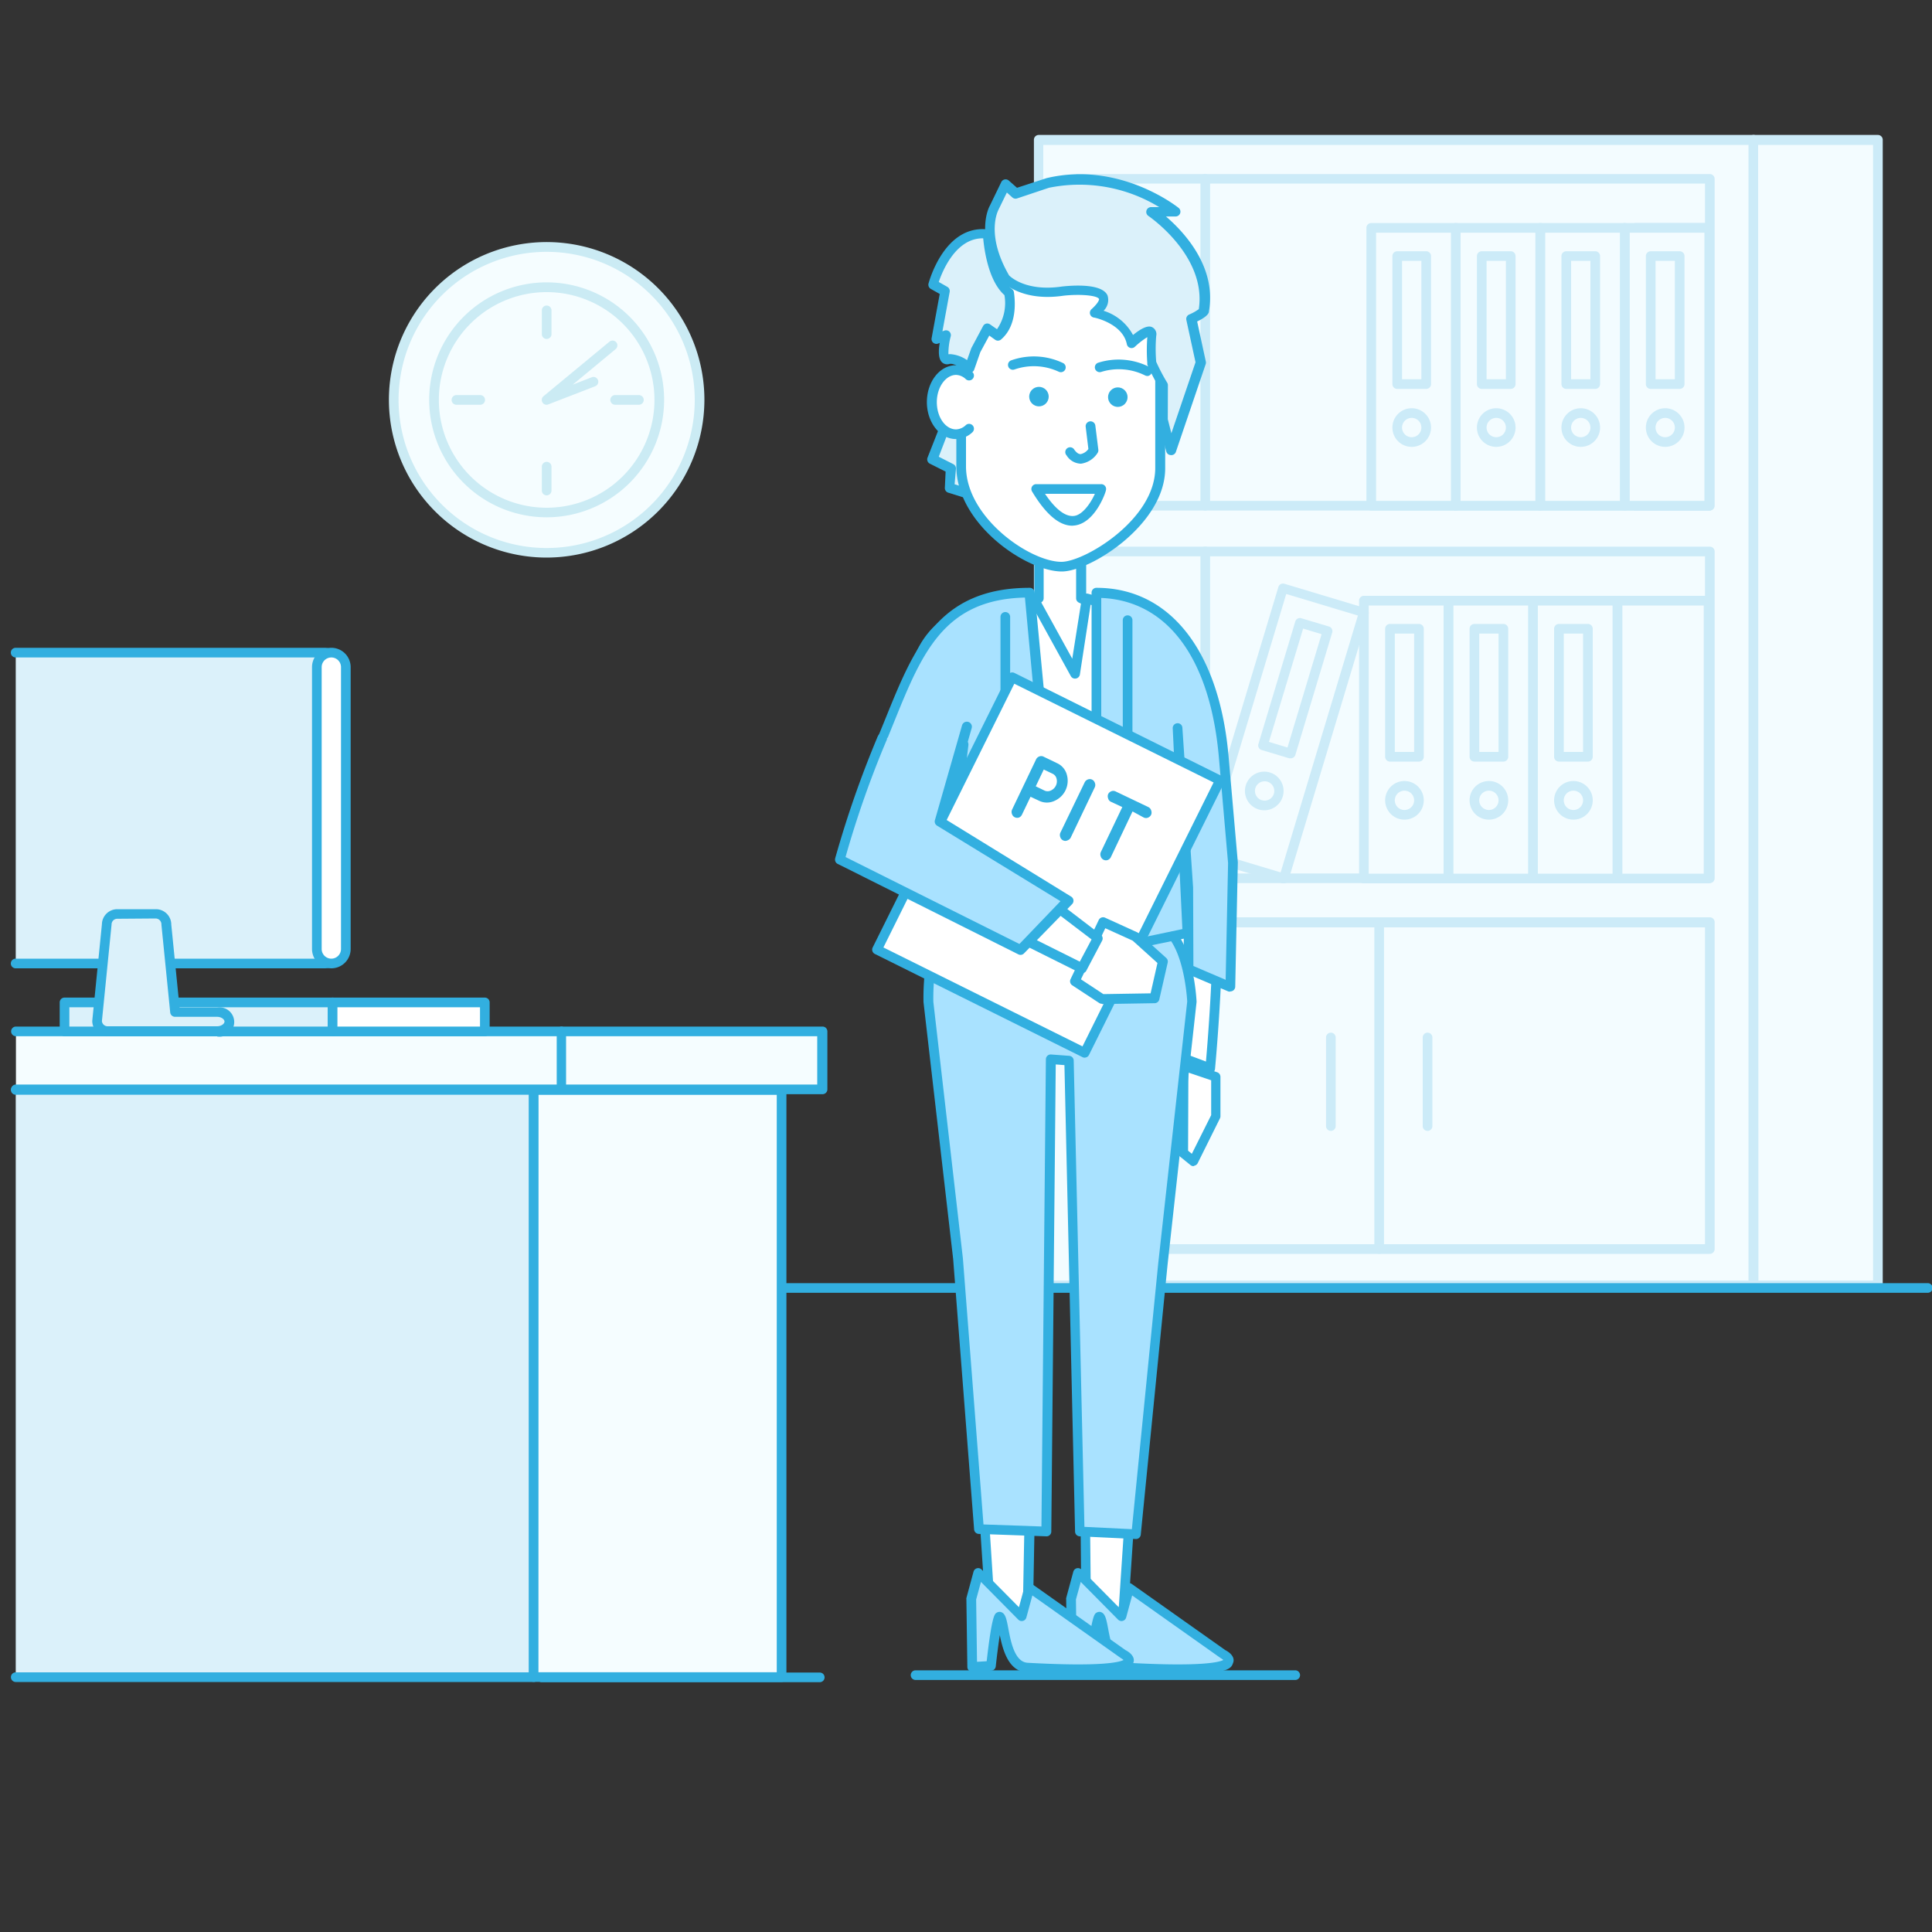 <svg id="Layer_1" data-name="Layer 1" xmlns="http://www.w3.org/2000/svg" viewBox="0 0 200 200"><rect x="0" y="0" width="200" height="200" fill="#333333" stroke="none"/><defs><style>.cls-1{fill:#f3fcff;}.cls-2{fill:#ccebf8;}.cls-3{fill:#f5fdff;}.cls-4{fill:#cbebf4;}.cls-5{fill:#32afe0;}.cls-6{fill:#dbf1fa;}.cls-7{fill:#fff;}.cls-8{fill:#a9e2ff;}</style></defs><title>Q127</title><rect class="cls-1" x="107.5" y="14.47" width="74.02" height="118.59" transform="translate(289.03 147.54) rotate(-180)"/><path class="cls-2" d="M181.53,133.56h-74a.5.5,0,0,1-.5-.5V14.47a.5.5,0,0,1,.5-.5h74a.5.5,0,0,1,.5.5V133.06A.5.5,0,0,1,181.53,133.56Zm-73.52-1h73V15H108Z"/><rect class="cls-1" x="181.53" y="14.47" width="12.87" height="118.59" transform="translate(375.92 147.54) rotate(-180)"/><path class="cls-2" d="M194.4,133.56H181.53a.5.5,0,0,1-.5-.5V14.47a.5.5,0,0,1,.5-.5H194.4a.5.5,0,0,1,.5.5V133.06A.5.5,0,0,1,194.4,133.56Zm-12.37-1H193.9V15H182Z"/><rect class="cls-1" x="111.57" y="95.46" width="65.43" height="33.83" transform="translate(288.57 224.76) rotate(-180)"/><path class="cls-2" d="M177,129.8H111.57a.5.5,0,0,1-.5-.5V95.46a.5.5,0,0,1,.5-.5H177a.5.5,0,0,1,.5.5V129.3A.5.5,0,0,1,177,129.8Zm-64.93-1H176.5V96H112.07Z"/><rect class="cls-1" x="111.57" y="57.09" width="65.43" height="33.83" transform="translate(288.57 148.01) rotate(-180)"/><path class="cls-2" d="M177,91.42H111.57a.5.5,0,0,1-.5-.5V57.09a.5.5,0,0,1,.5-.5H177a.5.5,0,0,1,.5.5V90.92A.5.5,0,0,1,177,91.42Zm-64.93-1H176.5V57.59H112.07Z"/><rect class="cls-1" x="111.57" y="18.52" width="65.43" height="33.83" transform="translate(288.57 70.88) rotate(-180)"/><path class="cls-2" d="M177,52.85H111.57a.5.5,0,0,1-.5-.5V18.52a.5.5,0,0,1,.5-.5H177a.5.5,0,0,1,.5.5V52.35A.5.5,0,0,1,177,52.85Zm-64.93-1H176.5V19H112.07Z"/><path class="cls-2" d="M124.77,52.85a.5.5,0,0,1-.5-.5V18.52a.5.5,0,0,1,1,0V52.35A.5.5,0,0,1,124.77,52.85Z"/><path class="cls-2" d="M124.77,91.42a.5.5,0,0,1-.5-.5V57.09a.5.5,0,1,1,1,0V90.92A.5.5,0,0,1,124.77,91.42Z"/><path class="cls-2" d="M142.77,129.8a.5.5,0,0,1-.5-.5V95.46a.5.5,0,1,1,1,0V129.3A.5.5,0,0,1,142.77,129.8Z"/><path class="cls-2" d="M137.77,117.07a.5.5,0,0,1-.5-.5v-9.17a.5.5,0,0,1,1,0v9.17A.5.5,0,0,1,137.77,117.07Z"/><path class="cls-2" d="M147.78,117.07a.5.5,0,0,1-.5-.5v-9.17a.5.5,0,0,1,1,0v9.17A.5.5,0,0,1,147.78,117.07Z"/><rect class="cls-1" x="157.77" y="71.84" width="28.77" height="9.43" transform="translate(95.59 248.71) rotate(-90)"/><path class="cls-2" d="M176.87,91.44h-9.43a.5.5,0,0,1-.5-.5V62.18a.5.5,0,0,1,.5-.5h9.43a.5.5,0,0,1,.5.5V90.94A.5.5,0,0,1,176.87,91.44Zm-8.93-1h8.43V62.68h-8.43Z"/><rect class="cls-1" x="148.68" y="72.19" width="28.77" height="8.75" transform="translate(86.5 239.62) rotate(-90)"/><path class="cls-2" d="M167.43,91.44h-8.75a.5.5,0,0,1-.5-.5V62.18a.5.5,0,0,1,.5-.5h8.75a.5.5,0,0,1,.5.5V90.94A.5.5,0,0,1,167.43,91.44Zm-8.25-1h7.75V62.68h-7.75Z"/><rect class="cls-1" x="161.38" y="65.09" width="3" height="13.25"/><path class="cls-2" d="M164.38,78.84h-3a.5.5,0,0,1-.5-.5V65.09a.5.5,0,0,1,.5-.5h3a.5.5,0,0,1,.5.5V78.34A.5.5,0,0,1,164.38,78.84Zm-2.5-1h2V65.59h-2Z"/><circle class="cls-1" cx="162.88" cy="82.85" r="1.5"/><path class="cls-2" d="M162.88,84.85a2,2,0,1,1,2-2A2,2,0,0,1,162.88,84.85Zm0-3a1,1,0,1,0,1,1A1,1,0,0,0,162.88,81.85Z"/><rect class="cls-1" x="139.93" y="72.19" width="28.77" height="8.75" transform="translate(77.75 230.87) rotate(-90)"/><path class="cls-2" d="M158.69,91.44h-8.75a.5.5,0,0,1-.5-.5V62.18a.5.5,0,0,1,.5-.5h8.75a.5.5,0,0,1,.5.5V90.94A.5.5,0,0,1,158.69,91.44Zm-8.25-1h7.75V62.68h-7.75Z"/><rect class="cls-1" x="152.63" y="65.09" width="3" height="13.25"/><path class="cls-2" d="M155.63,78.84h-3a.5.5,0,0,1-.5-.5V65.09a.5.5,0,0,1,.5-.5h3a.5.5,0,0,1,.5.5V78.34A.5.5,0,0,1,155.63,78.84Zm-2.5-1h2V65.59h-2Z"/><circle class="cls-1" cx="154.13" cy="82.85" r="1.5"/><path class="cls-2" d="M154.13,84.85a2,2,0,1,1,2-2A2,2,0,0,1,154.13,84.85Zm0-3a1,1,0,1,0,1,1A1,1,0,0,0,154.13,81.85Z"/><rect class="cls-1" x="131.18" y="72.19" width="28.77" height="8.75" transform="translate(69 222.13) rotate(-90)"/><path class="cls-2" d="M149.94,91.44h-8.75a.5.5,0,0,1-.5-.5V62.18a.5.5,0,0,1,.5-.5h8.75a.5.5,0,0,1,.5.5V90.94A.5.5,0,0,1,149.94,91.44Zm-8.25-1h7.75V62.68h-7.75Z"/><rect class="cls-1" x="143.89" y="65.09" width="3" height="13.25"/><path class="cls-2" d="M146.89,78.84h-3a.5.5,0,0,1-.5-.5V65.09a.5.5,0,0,1,.5-.5h3a.5.5,0,0,1,.5.5V78.34A.5.5,0,0,1,146.89,78.84Zm-2.5-1h2V65.59h-2Z"/><circle class="cls-1" cx="145.39" cy="82.85" r="1.5"/><path class="cls-2" d="M145.39,84.85a2,2,0,1,1,2-2A2,2,0,0,1,145.39,84.85Zm0-3a1,1,0,1,0,1,1A1,1,0,0,0,145.39,81.85Z"/><rect class="cls-1" x="158.75" y="34.17" width="28.77" height="7.6" transform="translate(135.16 211.11) rotate(-90)"/><path class="cls-2" d="M176.94,52.85h-7.6a.5.5,0,0,1-.5-.5V23.59a.5.5,0,0,1,.5-.5h7.6a.5.5,0,0,1,.5.5V52.35A.5.5,0,0,1,176.94,52.85Zm-7.1-1h6.6V24.09h-6.6Z"/><rect class="cls-1" x="158.18" y="33.6" width="28.77" height="8.75" transform="translate(134.59 210.54) rotate(-90)"/><path class="cls-2" d="M176.94,52.85h-8.75a.5.5,0,0,1-.5-.5V23.59a.5.5,0,0,1,.5-.5h8.75a.5.5,0,0,1,.5.5V52.35A.5.5,0,0,1,176.94,52.85Zm-8.25-1h7.75V24.09h-7.75Z"/><rect class="cls-1" x="170.88" y="26.51" width="3" height="13.25"/><path class="cls-2" d="M173.88,40.26h-3a.5.5,0,0,1-.5-.5V26.51a.5.5,0,0,1,.5-.5h3a.5.5,0,0,1,.5.5V39.76A.5.5,0,0,1,173.88,40.26Zm-2.5-1h2V27h-2Z"/><circle class="cls-1" cx="172.38" cy="44.26" r="1.5"/><path class="cls-2" d="M172.38,46.26a2,2,0,1,1,2-2A2,2,0,0,1,172.38,46.26Zm0-3a1,1,0,1,0,1,1A1,1,0,0,0,172.38,43.26Z"/><rect class="cls-1" x="149.43" y="33.6" width="28.77" height="8.75" transform="translate(125.84 201.79) rotate(-90)"/><path class="cls-2" d="M168.19,52.85h-8.75a.5.5,0,0,1-.5-.5V23.59a.5.5,0,0,1,.5-.5h8.75a.5.5,0,0,1,.5.5V52.35A.5.5,0,0,1,168.19,52.85Zm-8.25-1h7.75V24.09h-7.75Z"/><rect class="cls-1" x="162.14" y="26.51" width="3" height="13.25"/><path class="cls-2" d="M165.14,40.26h-3a.5.5,0,0,1-.5-.5V26.51a.5.5,0,0,1,.5-.5h3a.5.5,0,0,1,.5.5V39.76A.5.5,0,0,1,165.14,40.26Zm-2.5-1h2V27h-2Z"/><circle class="cls-1" cx="163.64" cy="44.26" r="1.5"/><path class="cls-2" d="M163.64,46.26a2,2,0,1,1,2-2A2,2,0,0,1,163.64,46.26Zm0-3a1,1,0,1,0,1,1A1,1,0,0,0,163.64,43.26Z"/><rect class="cls-1" x="140.69" y="33.6" width="28.77" height="8.75" transform="translate(117.1 193.04) rotate(-90)"/><path class="cls-2" d="M159.44,52.85H150.7a.5.5,0,0,1-.5-.5V23.59a.5.5,0,0,1,.5-.5h8.75a.5.5,0,0,1,.5.5V52.35A.5.5,0,0,1,159.44,52.85Zm-8.25-1h7.75V24.09H151.2Z"/><rect class="cls-1" x="153.39" y="26.51" width="3" height="13.25"/><path class="cls-2" d="M156.39,40.26h-3a.5.5,0,0,1-.5-.5V26.51a.5.5,0,0,1,.5-.5h3a.5.5,0,0,1,.5.5V39.76A.5.5,0,0,1,156.39,40.26Zm-2.5-1h2V27h-2Z"/><circle class="cls-1" cx="154.89" cy="44.26" r="1.5"/><path class="cls-2" d="M154.89,46.26a2,2,0,1,1,2-2A2,2,0,0,1,154.89,46.26Zm0-3a1,1,0,1,0,1,1A1,1,0,0,0,154.89,43.26Z"/><rect class="cls-1" x="131.94" y="33.6" width="28.77" height="8.75" transform="translate(108.35 184.29) rotate(-90)"/><path class="cls-2" d="M150.7,52.85h-8.75a.5.5,0,0,1-.5-.5V23.59a.5.5,0,0,1,.5-.5h8.75a.5.5,0,0,1,.5.5V52.35A.5.5,0,0,1,150.7,52.85Zm-8.25-1h7.75V24.09h-7.75Z"/><rect class="cls-1" x="144.64" y="26.51" width="3" height="13.25"/><path class="cls-2" d="M147.64,40.26h-3a.5.5,0,0,1-.5-.5V26.51a.5.5,0,0,1,.5-.5h3a.5.5,0,0,1,.5.5V39.76A.5.5,0,0,1,147.64,40.26Zm-2.5-1h2V27h-2Z"/><circle class="cls-1" cx="146.14" cy="44.26" r="1.5"/><path class="cls-2" d="M146.14,46.26a2,2,0,1,1,2-2A2,2,0,0,1,146.14,46.26Zm0-3a1,1,0,1,0,1,1A1,1,0,0,0,146.14,43.26Z"/><rect class="cls-1" x="118.47" y="71.54" width="28.77" height="8.75" transform="translate(21.87 181.24) rotate(-73.24)"/><path class="cls-2" d="M132.9,91.44l-.14,0-8.38-2.52a.5.5,0,0,1-.33-.62l8.29-27.54a.5.5,0,0,1,.62-.33l8.38,2.52a.5.5,0,0,1,.33.62l-8.29,27.54A.5.5,0,0,1,132.9,91.44Zm-7.75-3.36,7.42,2.23,8-26.59-7.42-2.23Z"/><rect class="cls-1" x="132.58" y="64.6" width="3" height="13.25" transform="translate(26.22 -35.63) rotate(16.76)"/><path class="cls-2" d="M133.61,78.5l-.14,0-2.87-.86a.5.5,0,0,1-.33-.62l3.82-12.69a.5.5,0,0,1,.62-.33l2.87.86a.5.5,0,0,1,.33.62l-3.82,12.69A.5.5,0,0,1,133.61,78.5Zm-2.25-1.7,1.92.58,3.53-11.73-1.91-.58Z"/><circle class="cls-1" cx="130.87" cy="81.88" r="1.5" transform="translate(14.74 183.59) rotate(-73.24)"/><path class="cls-2" d="M130.87,83.88a2,2,0,1,1,1.92-1.42h0A2,2,0,0,1,130.87,83.88Zm0-3a1,1,0,1,0,1,1.29h0a1,1,0,0,0-.67-1.25A1,1,0,0,0,130.87,80.88Zm1.44,1.43h0Z"/><circle class="cls-3" cx="56.59" cy="41.4" r="15.83"/><path class="cls-4" d="M56.59,57.72A16.33,16.33,0,1,1,72.92,41.4,16.35,16.35,0,0,1,56.59,57.72Zm0-31.65A15.33,15.33,0,1,0,71.92,41.4,15.34,15.34,0,0,0,56.59,26.07Z"/><circle class="cls-3" cx="56.59" cy="41.4" r="11.66"/><path class="cls-4" d="M56.59,53.55A12.16,12.16,0,1,1,68.75,41.4,12.17,12.17,0,0,1,56.59,53.55Zm0-23.31A11.16,11.16,0,1,0,67.75,41.4,11.17,11.17,0,0,0,56.59,30.24Z"/><polyline class="cls-3" points="63.41 35.75 56.59 41.4 61.48 39.5"/><path class="cls-4" d="M56.59,41.9a.5.5,0,0,1-.32-.89l6.82-5.64a.5.5,0,1,1,.64.77l-4.44,3.68,2-.78a.5.5,0,0,1,.36.93l-4.88,1.89A.5.5,0,0,1,56.59,41.9Z"/><path class="cls-4" d="M56.59,35.09a.5.5,0,0,1-.5-.5V32.13a.5.5,0,1,1,1,0v2.46A.5.5,0,0,1,56.59,35.09Z"/><path class="cls-4" d="M49.71,41.9H47.25a.5.5,0,0,1,0-1h2.46a.5.5,0,0,1,0,1Z"/><path class="cls-4" d="M66.14,41.9H63.68a.5.5,0,0,1,0-1h2.46a.5.5,0,0,1,0,1Z"/><path class="cls-4" d="M56.59,51.28a.5.5,0,0,1-.5-.5V48.31a.5.5,0,0,1,1,0v2.46A.5.5,0,0,1,56.59,51.28Z"/><path class="cls-5" d="M134.08,173.91H94.78a.5.5,0,0,1,0-1h39.3a.5.5,0,0,1,0,1Z"/><path class="cls-5" d="M199.56,133.83H26.08a.5.5,0,1,1,0-1H199.56a.5.5,0,0,1,0,1Z"/><path class="cls-5" d="M84.86,174.14H56.08a.5.5,0,0,1,0-1H84.86a.5.5,0,0,1,0,1Z"/><polyline class="cls-3" points="1.65 106.77 58.1 106.77 58.1 112.77 1.65 112.77"/><path class="cls-5" d="M58.1,113.27H1.65a.5.5,0,0,1,0-1h56v-5h-56a.5.5,0,0,1,0-1H58.1a.5.5,0,0,1,.5.5v6A.5.5,0,0,1,58.1,113.27Z"/><rect class="cls-3" x="58.1" y="106.77" width="27.05" height="6"/><path class="cls-5" d="M85.15,113.27h-27a.5.5,0,0,1-.5-.5v-6a.5.5,0,0,1,.5-.5h27a.5.5,0,0,1,.5.5v6A.5.5,0,0,1,85.15,113.27Zm-26.55-1h26v-5h-26Z"/><polyline class="cls-6" points="1.63 112.83 55.24 112.83 55.24 173.62 1.63 173.62"/><path class="cls-5" d="M55.25,174.12H1.63a.5.5,0,0,1,0-1H54.75V113.33H1.63a.5.5,0,0,1,0-1H55.25a.5.5,0,0,1,.5.5v60.78A.5.5,0,0,1,55.25,174.12Z"/><rect class="cls-3" x="55.25" y="112.84" width="25.67" height="60.78"/><path class="cls-5" d="M80.91,174.11H55.25a.5.5,0,0,1-.5-.5V112.84a.5.5,0,0,1,.5-.5H80.91a.5.5,0,0,1,.5.5v60.78A.5.5,0,0,1,80.91,174.11Zm-25.17-1H80.41V113.34H55.75Z"/><polygon class="cls-6" points="97.69 44.48 96.49 47.51 98.41 48.49 98.31 50.49 101.22 51.41 102.48 47.57 98.31 41.8 97.69 44.48"/><path class="cls-5" d="M101.22,51.91l-.15,0L98.16,51a.5.5,0,0,1-.35-.5l.08-1.68L96.26,48a.5.5,0,0,1-.24-.63l1.18-3,.61-2.64a.5.5,0,0,1,.89-.18l4.18,5.77a.5.5,0,0,1,.07.45l-1.26,3.84A.5.5,0,0,1,101.22,51.91Zm-2.4-1.78,2.08.66,1-3.13L98.55,43l-.37,1.6,0,.07-1,2.61,1.51.77a.5.5,0,0,1,.27.47Zm-1.14-5.65h0Z"/><path class="cls-7" d="M103.94,64s-1.73,13.23,6.31,12.4c7,0,5.94-12.4,5.94-12.4l-4.25-2.07V58h-4.36v3.9Z"/><path class="cls-5" d="M109.52,76.94a5.1,5.1,0,0,1-3.79-1.55c-3.29-3.38-2.32-11.13-2.28-11.45a.5.5,0,0,1,.25-.37l3.38-1.92V58a.5.5,0,0,1,.5-.5h4.36a.5.5,0,0,1,.5.5v3.59l4,1.93a.5.5,0,0,1,.28.41c0,.32.64,7.8-2.51,11.24a5.12,5.12,0,0,1-3.92,1.7A7,7,0,0,1,109.52,76.94Zm-5.11-12.63c-.13,1.32-.62,7.66,2,10.38a4.3,4.3,0,0,0,3.76,1.21,4.15,4.15,0,0,0,3.24-1.38c2.54-2.77,2.35-8.83,2.27-10.2l-4-1.94a.5.5,0,0,1-.28-.45v-3.4h-3.36v3.4a.5.5,0,0,1-.25.43Z"/><polygon class="cls-7" points="102.58 167.3 106.42 167.3 107.01 136.05 107.2 108.55 112.01 109.01 112.17 136.47 112.44 167.3 116.26 167.3 118.31 136.78 120.61 104.91 98.61 104.91 100.5 136.05 102.58 167.3"/><path class="cls-5" d="M116.26,167.8h-3.81a.5.5,0,0,1-.5-.5l-.28-30.83-.15-27-3.82-.36-.19,27-.59,31.26a.5.5,0,0,1-.5.49h-3.84a.5.5,0,0,1-.5-.47L100,136.09l-1.9-31.15a.5.5,0,0,1,.5-.53h22a.5.5,0,0,1,.5.54l-2.3,31.87-2.05,30.52A.5.5,0,0,1,116.26,167.8Zm-3.32-1h2.85l2-30.06,2.27-31.33H99.14L101,136l2,30.78h2.88l.58-30.76.19-27.49a.5.5,0,0,1,.17-.37.49.49,0,0,1,.38-.13l4.81.45a.5.5,0,0,1,.45.49l.15,27.47Z"/><polygon class="cls-7" points="122.48 110.36 122.48 119.36 123.55 120.22 125.84 115.59 125.84 111.51 122.48 110.36"/><path class="cls-5" d="M123.55,120.72a.5.5,0,0,1-.31-.11l-1.06-.86a.5.5,0,0,1-.19-.39v-9a.5.5,0,0,1,.66-.47L126,111a.5.5,0,0,1,.34.47v4.08a.5.5,0,0,1-.05.22l-2.3,4.63a.5.5,0,0,1-.34.27Zm-.56-1.6.39.32,2-4v-3.61l-2.36-.8Z"/><path class="cls-7" d="M107,61.94s-12.34-.3-12.34,9.43c0,2.64-.95,7.43-.95,12.2,0,8.41.63,8.3.63,8.3l4.1-1.27V83.66l-.21-8.47v3.48L102.38,92h14.51l4.36-13v30.11l4,1.51c.33-3.72.76-9.61.85-16.72,0-3.77-1.07-16.06-1.07-20.1,0-8.68-12.57-11.83-12.57-11.83l-1.19,7.78Z"/><path class="cls-5" d="M125.29,111.09a.51.51,0,0,1-.18,0l-4-1.51a.5.5,0,0,1-.32-.47V82l-3.39,10.09a.5.5,0,0,1-.47.34H102.38a.5.5,0,0,1-.48-.35l-3-9.56,0,1.09v6.94a.5.5,0,0,1-.35.48l-4.1,1.27a.57.57,0,0,1-.5-.11c-.21-.18-.78-.66-.78-8.67a69.33,69.33,0,0,1,.58-7.87c.2-1.73.37-3.23.37-4.33a8.63,8.63,0,0,1,2.55-6.44c3.7-3.61,10-3.49,10.3-3.49a.5.5,0,0,1,.43.26L111,68.19l1-6.32a.5.5,0,0,1,.62-.41c.53.13,12.94,3.34,12.94,12.32,0,2,.27,6,.53,9.82.28,4.1.56,8.34.54,10.29-.07,5.56-.35,11.2-.85,16.76a.5.5,0,0,1-.5.46Zm-3.54-2.36,3.09,1.16c.46-5.32.72-10.71.79-16,0-1.91-.26-6.13-.54-10.21-.26-3.88-.53-7.9-.53-9.89,0-7.2-9.31-10.48-11.66-11.19l-1.11,7.22a.5.5,0,0,1-.41.42.49.49,0,0,1-.53-.25l-4.14-7.52c-1.25,0-6.32.3-9.29,3.21a7.67,7.67,0,0,0-2.25,5.72,43.89,43.89,0,0,1-.37,4.44,68.54,68.54,0,0,0-.57,7.75c0,5.29.26,7.1.4,7.7l3.34-1V83.66L97.87,79l-.07-.23a.5.5,0,0,1,0-.15V75.19a.5.5,0,0,1,1,0l.09,3.7,3.89,12.59h13.78l4.22-12.58v-4.2a.5.5,0,0,1,1,0Z"/><rect class="cls-7" x="101.35" y="89.55" width="16.78" height="2.41" transform="translate(219.48 181.52) rotate(-180)"/><path class="cls-5" d="M118.13,92.47H101.35a.5.5,0,0,1-.5-.5V89.55a.5.5,0,0,1,.5-.5h16.78a.5.5,0,0,1,.5.5V92A.5.5,0,0,1,118.13,92.47Zm-16.28-1h15.78V90.05H101.85Z"/><path class="cls-8" d="M97.35,96.83c1.39-2.31,4.88-4.57,4.88-4.57H117a21,21,0,0,1,4.69,5c1.51,2.41,1.67,6.47,1.67,6.47h0l-3,27.1-2.78,28-5.85-.28-1.11-48.75-1.88-.14-.46,48.89-7-.25-2.17-28-3.07-26.6h0S96,99.15,97.35,96.83Z"/><path class="cls-5" d="M117.62,159.32h0l-5.85-.28a.5.5,0,0,1-.48-.49l-1.1-48.29-.9-.07-.46,48.35a.5.5,0,0,1-.15.36.47.47,0,0,1-.36.14l-7-.25a.5.5,0,0,1-.48-.46l-2.17-28-3.07-26.59c0-.23-.15-4.8,1.3-7.21s4.89-4.64,5-4.74a.5.5,0,0,1,.27-.08H117a.5.5,0,0,1,.3.1A21.25,21.25,0,0,1,122.12,97c1.56,2.5,1.74,6.54,1.75,6.71l-3,27.17-2.78,28A.5.5,0,0,1,117.62,159.32Zm-5.36-1.26,4.91.24,2.73-27.52,3-27.1h0s-.18-3.89-1.6-6.15a20.4,20.4,0,0,0-4.43-4.76H102.38a17.64,17.64,0,0,0-4.6,4.33c-1.3,2.16-1.16,6.58-1.16,6.62l3.06,26.56,2.13,27.53,6,.21.46-48.37a.5.5,0,0,1,.54-.49l1.88.14a.5.5,0,0,1,.46.49Z"/><path class="cls-8" d="M111,172.56l-.1-7,.74-2.73,4.47,4.51.81-3,9.7,6.87s4.31,2.22-9.91,1.43c-2.54-.14-2.29-5.17-2.89-5.27-.31,0-.87,5.09-.87,5.09Z"/><path class="cls-5" d="M121.94,173.3c-1.39,0-3.13-.05-5.29-.17-1.9-.11-2.5-2.27-2.82-3.86-.15.94-.3,2.14-.42,3.24a.5.5,0,0,1-.47.44l-1.94.11a.51.51,0,0,1-.37-.13.5.5,0,0,1-.16-.36l-.1-7a.47.47,0,0,1,0-.14l.74-2.73a.5.5,0,0,1,.84-.22l3.86,3.9.58-2.13a.5.5,0,0,1,.77-.28l9.7,6.86c.46.23,1,.71.8,1.28S127.34,173.3,121.94,173.3Zm-8.15-6.44h.07c.54.09.65.67.85,1.72.26,1.38.66,3.47,2,3.55,7.73.43,9.52-.07,9.93-.29a1.47,1.47,0,0,0-.27-.19l-9.17-6.49-.62,2.28a.5.5,0,0,1-.84.22l-3.86-3.9-.5,1.82.09,6.45,1-.06c.53-4.65.82-4.87,1-5A.59.59,0,0,1,113.79,166.86Z"/><path class="cls-8" d="M100.64,172.56l-.1-7,.74-2.73,4.47,4.51.81-3,9.7,6.87s4.31,2.22-9.91,1.43c-2.54-.14-2.29-5.17-2.89-5.27-.31,0-.87,5.09-.87,5.09Z"/><path class="cls-5" d="M111.61,173.3c-1.39,0-3.13-.05-5.29-.17-1.9-.1-2.5-2.27-2.82-3.86-.15.94-.3,2.14-.42,3.24a.5.5,0,0,1-.47.44l-1.94.11a.53.53,0,0,1-.37-.13.5.5,0,0,1-.16-.36l-.1-7a.47.47,0,0,1,0-.14l.74-2.73a.5.5,0,0,1,.84-.22l3.86,3.9.58-2.13a.5.5,0,0,1,.77-.28l9.7,6.86c.46.23,1,.71.8,1.28S117,173.3,111.61,173.3Zm-8.15-6.44h.07c.54.09.65.67.85,1.72.26,1.38.66,3.47,2,3.55,7.73.43,9.52-.07,9.93-.29a1.45,1.45,0,0,0-.27-.19l-9.17-6.49-.62,2.28a.5.5,0,0,1-.84.22l-3.86-3.9-.5,1.82.09,6.45,1-.06c.53-4.65.82-4.87,1-5A.59.59,0,0,1,103.46,166.86Z"/><path class="cls-5" d="M117.59,71.49a.5.5,0,0,1-.24-.06l-4-2.15a.5.5,0,1,1,.47-.88l3,1.63-1.12-5.27a.5.5,0,1,1,1-.21l1.34,6.33a.5.5,0,0,1-.49.6Z"/><path class="cls-5" d="M102.08,71.49a.5.5,0,0,1-.49-.6l1.34-6.33a.51.51,0,0,1,.59-.39.5.5,0,0,1,.39.59L102.79,70l3-1.63a.5.5,0,1,1,.47.88l-4,2.15A.5.5,0,0,1,102.08,71.49Z"/><path class="cls-8" d="M113.5,61.35v37.2l9.41-2-1-21.21L123,91.9v8.39l4.33,1.85.27-12.83-.95-10.85C125.84,68.39,121.38,61.35,113.5,61.35Z"/><path class="cls-5" d="M127.37,102.64a.5.5,0,0,1-.2,0l-4.33-1.85a.5.5,0,0,1-.3-.46V97.17L113.6,99a.5.5,0,0,1-.6-.49V61.35a.5.5,0,0,1,.5-.5c7.64,0,12.76,6.57,13.69,17.56l.95,10.85-.27,12.88a.5.5,0,0,1-.5.49ZM123.54,100l3.34,1.43.25-12.09-.94-10.8c-.87-10.33-5.3-16.36-12.19-16.64V97.94l8.4-1.76-1-20.79a.5.5,0,0,1,.47-.52.49.49,0,0,1,.53.47l1.11,16.54Z"/><path class="cls-8" d="M106.56,61.35l2,21V98.56l-9.67-1.75-.3-9.66,1.2-10.08-1.2,10.08-1.07,6.77L91,90.76l-4-1.78S89,82,91.32,76.44C94.59,68.55,96.62,61.35,106.56,61.35Z"/><path class="cls-5" d="M108.53,99.06h-.09L98.77,97.3a.5.5,0,0,1-.41-.48l-.13-4.35L98,94a.5.5,0,0,1-.71.37l-6.5-3.16-4-1.77a.5.5,0,0,1-.28-.6c0-.07,2.09-7,4.39-12.59.27-.65.53-1.29.79-1.93,2.93-7.23,5.45-13.47,14.91-13.47a.5.5,0,0,1,.5.45l2,21V98.56a.5.5,0,0,1-.5.5Zm-9.18-2.67L108,98V82.34L106.1,61.86c-8.41.19-10.67,5.79-13.53,12.84-.26.64-.52,1.29-.79,1.94-2,4.72-3.75,10.48-4.23,12.07l3.63,1.6,5.92,2.88,1-6.11L99.26,77a.51.51,0,0,1,.55-.44.5.5,0,0,1,.44.5.4.4,0,0,1,0,.06l-1.2,10.08Z"/><path class="cls-5" d="M116.73,84.52a.5.5,0,0,1-.5-.5V64.2a.5.5,0,1,1,1,0V84A.5.5,0,0,1,116.73,84.52Z"/><path class="cls-5" d="M104.07,84.18a.5.5,0,0,1-.5-.5V63.86a.5.5,0,0,1,1,0V83.68A.5.5,0,0,1,104.07,84.18Z"/><path class="cls-7" d="M109.92,58.66h0c2.57,0,10.2-4.59,10.2-10.2V31.75a9.28,9.28,0,0,0-9.25-9.25h-2.08a9.28,9.28,0,0,0-9.25,9.25V48.28C99.54,54,106.57,58.66,109.92,58.66Z"/><path class="cls-5" d="M109.92,59.16C106.24,59.16,99,54.24,99,48.28V31.75A9.76,9.76,0,0,1,108.79,22h2.08a9.76,9.76,0,0,1,9.75,9.75V48.46C120.63,54.3,112.85,59.16,109.92,59.16ZM108.79,23A8.76,8.76,0,0,0,100,31.75V48.28c0,5.31,6.63,9.88,9.88,9.88,2.38,0,9.71-4.37,9.71-9.71V31.75A8.76,8.76,0,0,0,110.87,23Z"/><path class="cls-5" d="M111.87,48a1.8,1.8,0,0,1-1.46-.86.5.5,0,1,1,.8-.59c.23.31.43.46.66.46a1.32,1.32,0,0,0,.8-.53l-.28-2.3a.5.5,0,0,1,1-.12l.31,2.5a.5.5,0,0,1-.08.33A2.43,2.43,0,0,1,111.91,48Z"/><path class="cls-5" d="M111,54.42c-1.35,0-2.75-1.19-4.16-3.54a.5.5,0,0,1,.43-.76H114a.5.5,0,0,1,.48.65c0,.14-1.09,3.38-3.25,3.63Zm-2.82-3.3c1.08,1.6,2.1,2.39,3,2.29s1.76-1.38,2.16-2.29Z"/><circle class="cls-5" cx="115.72" cy="41.11" r="1.01" transform="translate(4.82 93.87) rotate(-45)"/><circle class="cls-5" cx="107.55" cy="41.06" r="1.01" transform="translate(27.79 124.07) rotate(-67.04)"/><path class="cls-5" d="M118.78,38.92a.5.5,0,0,1-.25-.06A6.1,6.1,0,0,0,114,38.5a.5.5,0,0,1-.32-.95A7,7,0,0,1,119,38a.5.5,0,0,1-.25.93Z"/><path class="cls-5" d="M109.82,38.53a.5.5,0,0,1-.22-.05,6.11,6.11,0,0,0-4.56-.24.5.5,0,0,1-.38-.93,7,7,0,0,1,5.38.27.5.5,0,0,1-.22.95Z"/><path class="cls-6" d="M104,28.81s1.76,2,6,1.34c0,0,6.62-.74,3.29,2.26,0,0,3.25.66,3.75,3.14,0,0,2.29-2.14,2.15-.82a16.85,16.85,0,0,0,0,2.84,19.66,19.66,0,0,0,1.2,2.3v3.58l.8,3.15,3.08-9.07-1-4.52s1.3-.56,1.3-.86c1-5.9-5.41-10.21-5.41-10.21h2.45s-5.92-4.72-13.2-3l-3.33,1.11L104,19.11l-1.19,2.47S101.34,24.2,104,28.81Z"/><path class="cls-5" d="M121.19,47.11h0a.5.5,0,0,1-.46-.38l-.8-3.15a.48.48,0,0,1,0-.12V40a20.29,20.29,0,0,1-1.16-2.25.5.5,0,0,1,0-.15,17.84,17.84,0,0,1,0-2.7,8.13,8.13,0,0,0-1.29,1,.5.5,0,0,1-.83-.27c-.43-2.14-3.33-2.75-3.36-2.75A.5.5,0,0,1,113,32c.72-.65.8-1,.77-1.05-.17-.37-1.95-.53-3.67-.34-4.39.65-6.3-1.41-6.38-1.5l-.06-.08c-2.81-4.81-1.26-7.62-1.19-7.74l1.18-2.44a.5.5,0,0,1,.78-.16l.85.75,3.06-1c7.47-1.78,13.42,2.88,13.67,3.08a.5.5,0,0,1-.31.89h-1c1.88,1.61,5.25,5.22,4.45,9.8,0,.11,0,.48-1.22,1.07l.89,4.12a.5.5,0,0,1,0,.27l-3.08,9.07A.5.5,0,0,1,121.19,47.11Zm-.3-3.71.37,1.45,2.5-7.35-.95-4.38a.5.5,0,0,1,.29-.56,4.87,4.87,0,0,0,1-.56c.83-5.52-5.15-9.6-5.21-9.64a.5.5,0,0,1,.28-.92H120a15.82,15.82,0,0,0-11.42-2l-3.29,1.1a.49.49,0,0,1-.49-.1l-.57-.51-.91,1.87c0,.05-1.31,2.48,1.14,6.71.25.25,1.89,1.68,5.48,1.15,1-.11,4.13-.36,4.71.92a1.55,1.55,0,0,1-.41,1.59,5.21,5.21,0,0,1,3.05,2.51c1.37-1.12,1.84-.88,2-.8a.81.81,0,0,1,.4.9,16.2,16.2,0,0,0,0,2.67,19.51,19.51,0,0,0,1.14,2.17.5.5,0,0,1,.07.26ZM124.12,32a.37.37,0,0,0,0,.12Z"/><path class="cls-6" d="M104.47,30.29s.57,3-1.18,4.44L102.23,34,101,36.21l-.66,1.87S99,37,98.13,37.2,98,34.69,98,34.69l-1,.37.9-4.93-1.23-.7s1.52-5.76,5.67-5.22C102.27,24.21,102.47,28.73,104.47,30.29Z"/><path class="cls-5" d="M100.38,38.58a.5.5,0,0,1-.32-.11c-.47-.39-1.37-.91-1.79-.79a.77.77,0,0,1-.76-.18c-.38-.37-.37-1.2-.23-2l-.18.07a.5.5,0,0,1-.66-.56l.84-4.58-.92-.52a.5.5,0,0,1-.24-.56c.07-.25,1.68-6.18,6.22-5.59a.5.5,0,0,1,.44.47s.21,4.31,2,5.71a.5.5,0,0,1,.18.3c0,.13.61,3.27-1.35,4.92a.5.5,0,0,1-.61,0l-.59-.42-.93,1.72-.63,1.8a.5.5,0,0,1-.34.32Zm-2-1.92a3.48,3.48,0,0,1,1.73.62l.44-1.24,1.22-2.29a.5.5,0,0,1,.32-.25.5.5,0,0,1,.4.08l.72.5a4.77,4.77,0,0,0,.77-3.53c-1.66-1.47-2.09-4.69-2.2-5.88h-.05c-2.79,0-4.17,3.39-4.55,4.52l.88.5a.5.5,0,0,1,.25.53l-.75,4.08.21-.08a.5.5,0,0,1,.65.59,6.81,6.81,0,0,0-.24,1.86Z"/><path class="cls-7" d="M100.32,44.38a2,2,0,0,1-1.37.57c-1.36,0-2.45-1.49-2.45-3.32s1.1-3.32,2.45-3.32a2,2,0,0,1,1.37.57"/><path class="cls-5" d="M98.95,45.45c-1.63,0-3-1.71-3-3.82s1.33-3.82,3-3.82a2.52,2.52,0,0,1,1.71.7.5.5,0,1,1-.68.74,1.53,1.53,0,0,0-1-.44c-1.08,0-2,1.27-2,2.82s.88,2.82,2,2.82a1.53,1.53,0,0,0,1-.44.5.5,0,1,1,.68.74A2.52,2.52,0,0,1,98.95,45.45Z"/><rect class="cls-7" x="96.53" y="73.81" width="24.01" height="31.48" transform="translate(165.87 218.06) rotate(-153.57)"/><path class="cls-5" d="M112.29,109.49a.5.5,0,0,1-.22-.05L90.56,98.75a.5.5,0,0,1-.22-.67l14-28.19a.5.5,0,0,1,.67-.23l21.5,10.69a.5.5,0,0,1,.22.67l-14,28.19a.5.5,0,0,1-.29.25ZM91.45,98.08l20.61,10.24L125.63,81,105,70.78Z"/><path class="cls-5" d="M105.13,84l2.49-5.21a.21.21,0,0,1,.12-.11.18.18,0,0,1,.15,0l1.43.69a1.47,1.47,0,0,1,.79,1A1.89,1.89,0,0,1,109,82.57a1.47,1.47,0,0,1-1.24,0L106.53,82l-1,2.2a.21.21,0,0,1-.12.11.19.19,0,0,1-.15,0,.18.18,0,0,1-.1-.11A.22.22,0,0,1,105.13,84Zm1.59-2.42,1.25.6a1.15,1.15,0,0,0,.95,0,1.43,1.43,0,0,0,.81-1.7,1.11,1.11,0,0,0-.6-.72l-1.25-.6Z"/><path class="cls-5" d="M105.29,84.66a.56.56,0,0,1-.53-.39.6.6,0,0,1,0-.44l2.49-5.21a.59.59,0,0,1,.31-.3.54.54,0,0,1,.45,0l1.43.69a1.83,1.83,0,0,1,1,1.19,2.27,2.27,0,0,1-1.29,2.71,1.84,1.84,0,0,1-1.55,0l-.92-.43-.89,1.86a.59.59,0,0,1-.33.3A.63.63,0,0,1,105.29,84.66Zm1.93-3.26.91.44a.77.77,0,0,0,.64,0,1.05,1.05,0,0,0,.6-1.25.74.74,0,0,0-.4-.49l-.92-.44Z"/><path class="cls-5" d="M110.13,86.38l2.49-5.21a.22.22,0,0,1,.12-.11.18.18,0,0,1,.15,0,.19.19,0,0,1,.1.12.21.21,0,0,1,0,.16l-2.49,5.21a.21.21,0,0,1-.12.11.19.19,0,0,1-.15,0,.18.18,0,0,1-.1-.11A.22.22,0,0,1,110.13,86.38Z"/><path class="cls-5" d="M110.29,87.05a.56.56,0,0,1-.53-.39.61.61,0,0,1,0-.44h0L112.28,81a.59.59,0,0,1,.31-.3.55.55,0,0,1,.45,0,.56.56,0,0,1,.3.34.58.58,0,0,1,0,.44l-2.49,5.21a.59.59,0,0,1-.33.3A.6.6,0,0,1,110.29,87.05Z"/><path class="cls-5" d="M114.32,88.39l2.39-5-1.53-.73a.17.17,0,0,1-.09-.12.24.24,0,0,1,0-.17.22.22,0,0,1,.12-.11.18.18,0,0,1,.15,0l3.41,1.63a.18.18,0,0,1,.1.12.22.22,0,0,1,0,.16.24.24,0,0,1-.12.12.17.17,0,0,1-.15,0l-1.53-.73-2.39,5a.22.22,0,0,1-.12.11.18.18,0,0,1-.15,0,.18.18,0,0,1-.1-.11A.22.22,0,0,1,114.32,88.39Z"/><path class="cls-5" d="M114.48,89.06a.54.54,0,0,1-.24-.06.55.55,0,0,1-.29-.34.59.59,0,0,1,0-.44l2.23-4.67L115,83a.54.54,0,0,1-.29-.36.61.61,0,0,1,0-.42.6.6,0,0,1,.31-.3.55.55,0,0,1,.45,0l3.41,1.63a.56.56,0,0,1,.29.35.59.59,0,0,1,0,.43.61.61,0,0,1-.3.3.55.55,0,0,1-.47,0L117.24,84,115,88.72a.6.6,0,0,1-.31.3A.57.57,0,0,1,114.48,89.06Zm4.27-5.12h0Zm-3.4-1.63h0Z"/><polygon class="cls-7" points="114.18 95.42 117.53 96.94 120.38 99.51 119.51 103.32 114.08 103.41 111.26 101.55 114.18 95.42"/><path class="cls-5" d="M114.07,103.91a.5.5,0,0,1-.28-.08L111,102a.5.5,0,0,1-.18-.63l2.92-6.13a.5.5,0,0,1,.66-.24l3.36,1.53.13.08,2.84,2.56a.5.5,0,0,1,.15.48l-.87,3.81a.5.5,0,0,1-.48.39l-5.43.09Zm-2.17-2.53,2.32,1.53,4.89-.08.71-3.14-2.56-2.31-2.84-1.29Z"/><polygon class="cls-7" points="105.42 92.11 105.97 91.27 113.61 97.11 111.95 100.25 103.47 96.02 104.22 94.39 105.42 92.11"/><path class="cls-5" d="M112,100.75a.5.5,0,0,1-.22-.05l-8.48-4.23a.5.5,0,0,1-.23-.66l.75-1.64,1.22-2.3,0,0,.55-.84a.5.5,0,0,1,.72-.12l7.64,5.84a.5.5,0,0,1,.14.63l-1.66,3.15A.5.5,0,0,1,112,100.75Zm-7.83-5,7.61,3.8L113,97.25,106.1,92l-.24.37-1.19,2.26Z"/><path class="cls-8" d="M100.11,75.23,97.31,85l13.28,8.17-4.93,5.14L86.94,89a106.28,106.28,0,0,1,4.38-12.54"/><path class="cls-5" d="M105.65,98.85a.49.49,0,0,1-.22-.05L86.72,89.43a.5.5,0,0,1-.26-.58,107.37,107.37,0,0,1,4.4-12.61.5.5,0,1,1,.91.41,103,103,0,0,0-4.24,12.07l18,9,4.25-4.43L97,85.47a.5.5,0,0,1-.22-.56l2.81-9.82a.5.5,0,1,1,1,.28l-2.7,9.45,13,8a.5.5,0,0,1,.1.77L106,98.7A.5.5,0,0,1,105.65,98.85Z"/><rect class="cls-6" x="6.68" y="103.77" width="27.75" height="3"/><path class="cls-5" d="M34.43,107.27H6.68a.5.5,0,0,1-.5-.5v-3a.5.5,0,0,1,.5-.5H34.43a.5.5,0,0,1,.5.5v3A.5.5,0,0,1,34.43,107.27Zm-27.25-1H33.93v-2H7.18Z"/><rect class="cls-7" x="34.43" y="103.77" width="15.76" height="3"/><path class="cls-5" d="M50.19,107.27H34.43a.5.5,0,0,1-.5-.5v-3a.5.5,0,0,1,.5-.5H50.19a.5.5,0,0,1,.5.5v3A.5.5,0,0,1,50.19,107.27Zm-15.26-1H49.69v-2H34.93Z"/><path class="cls-6" d="M1.63,99.74h32a1.09,1.09,0,0,0,1.09-1.09v-30a1.09,1.09,0,0,0-1.09-1.09h-32"/><path class="cls-5" d="M33.62,100.24h-32a.5.5,0,0,1,0-1h32a.59.59,0,0,0,.59-.59v-30a.59.59,0,0,0-.59-.59h-32a.5.5,0,0,1,0-1h32a1.59,1.59,0,0,1,1.59,1.59v30A1.59,1.59,0,0,1,33.62,100.24Z"/><rect class="cls-7" x="32.8" y="67.56" width="3" height="32.18" rx="1.5" ry="1.5" transform="translate(68.59 167.31) rotate(-180)"/><path class="cls-5" d="M34.3,100.24a2,2,0,0,1-2-2V69.06a2,2,0,0,1,4,0V98.24A2,2,0,0,1,34.3,100.24Zm0-32.18a1,1,0,0,0-1,1V98.24a1,1,0,1,0,2,0V69.06A1,1,0,0,0,34.3,68.06Z"/><path class="cls-6" d="M11.05,95.7a1.09,1.09,0,0,1,1.09-1.09h4a1.09,1.09,0,0,1,1.09,1.09l.91,9.09h4.34a1,1,0,1,1,0,2H11.14a1.09,1.09,0,0,1-1.09-1.09Z"/><path class="cls-5" d="M22.47,107.27H11.14a1.59,1.59,0,0,1-1.59-1.59l1-10a1.59,1.59,0,0,1,1.59-1.56h4a1.59,1.59,0,0,1,1.59,1.59l.86,8.59h3.89a1.52,1.52,0,1,1,0,3ZM12.14,95.11a.59.59,0,0,0-.59.59.43.43,0,0,1,0,0l-1,10a.59.59,0,0,0,.59.54H22.47c.44,0,.77-.26.77-.49s-.33-.49-.77-.49H18.12a.5.5,0,0,1-.5-.45l-.91-9.09a.61.61,0,0,0-.59-.64Zm-1.09.59h0Z"/></svg>